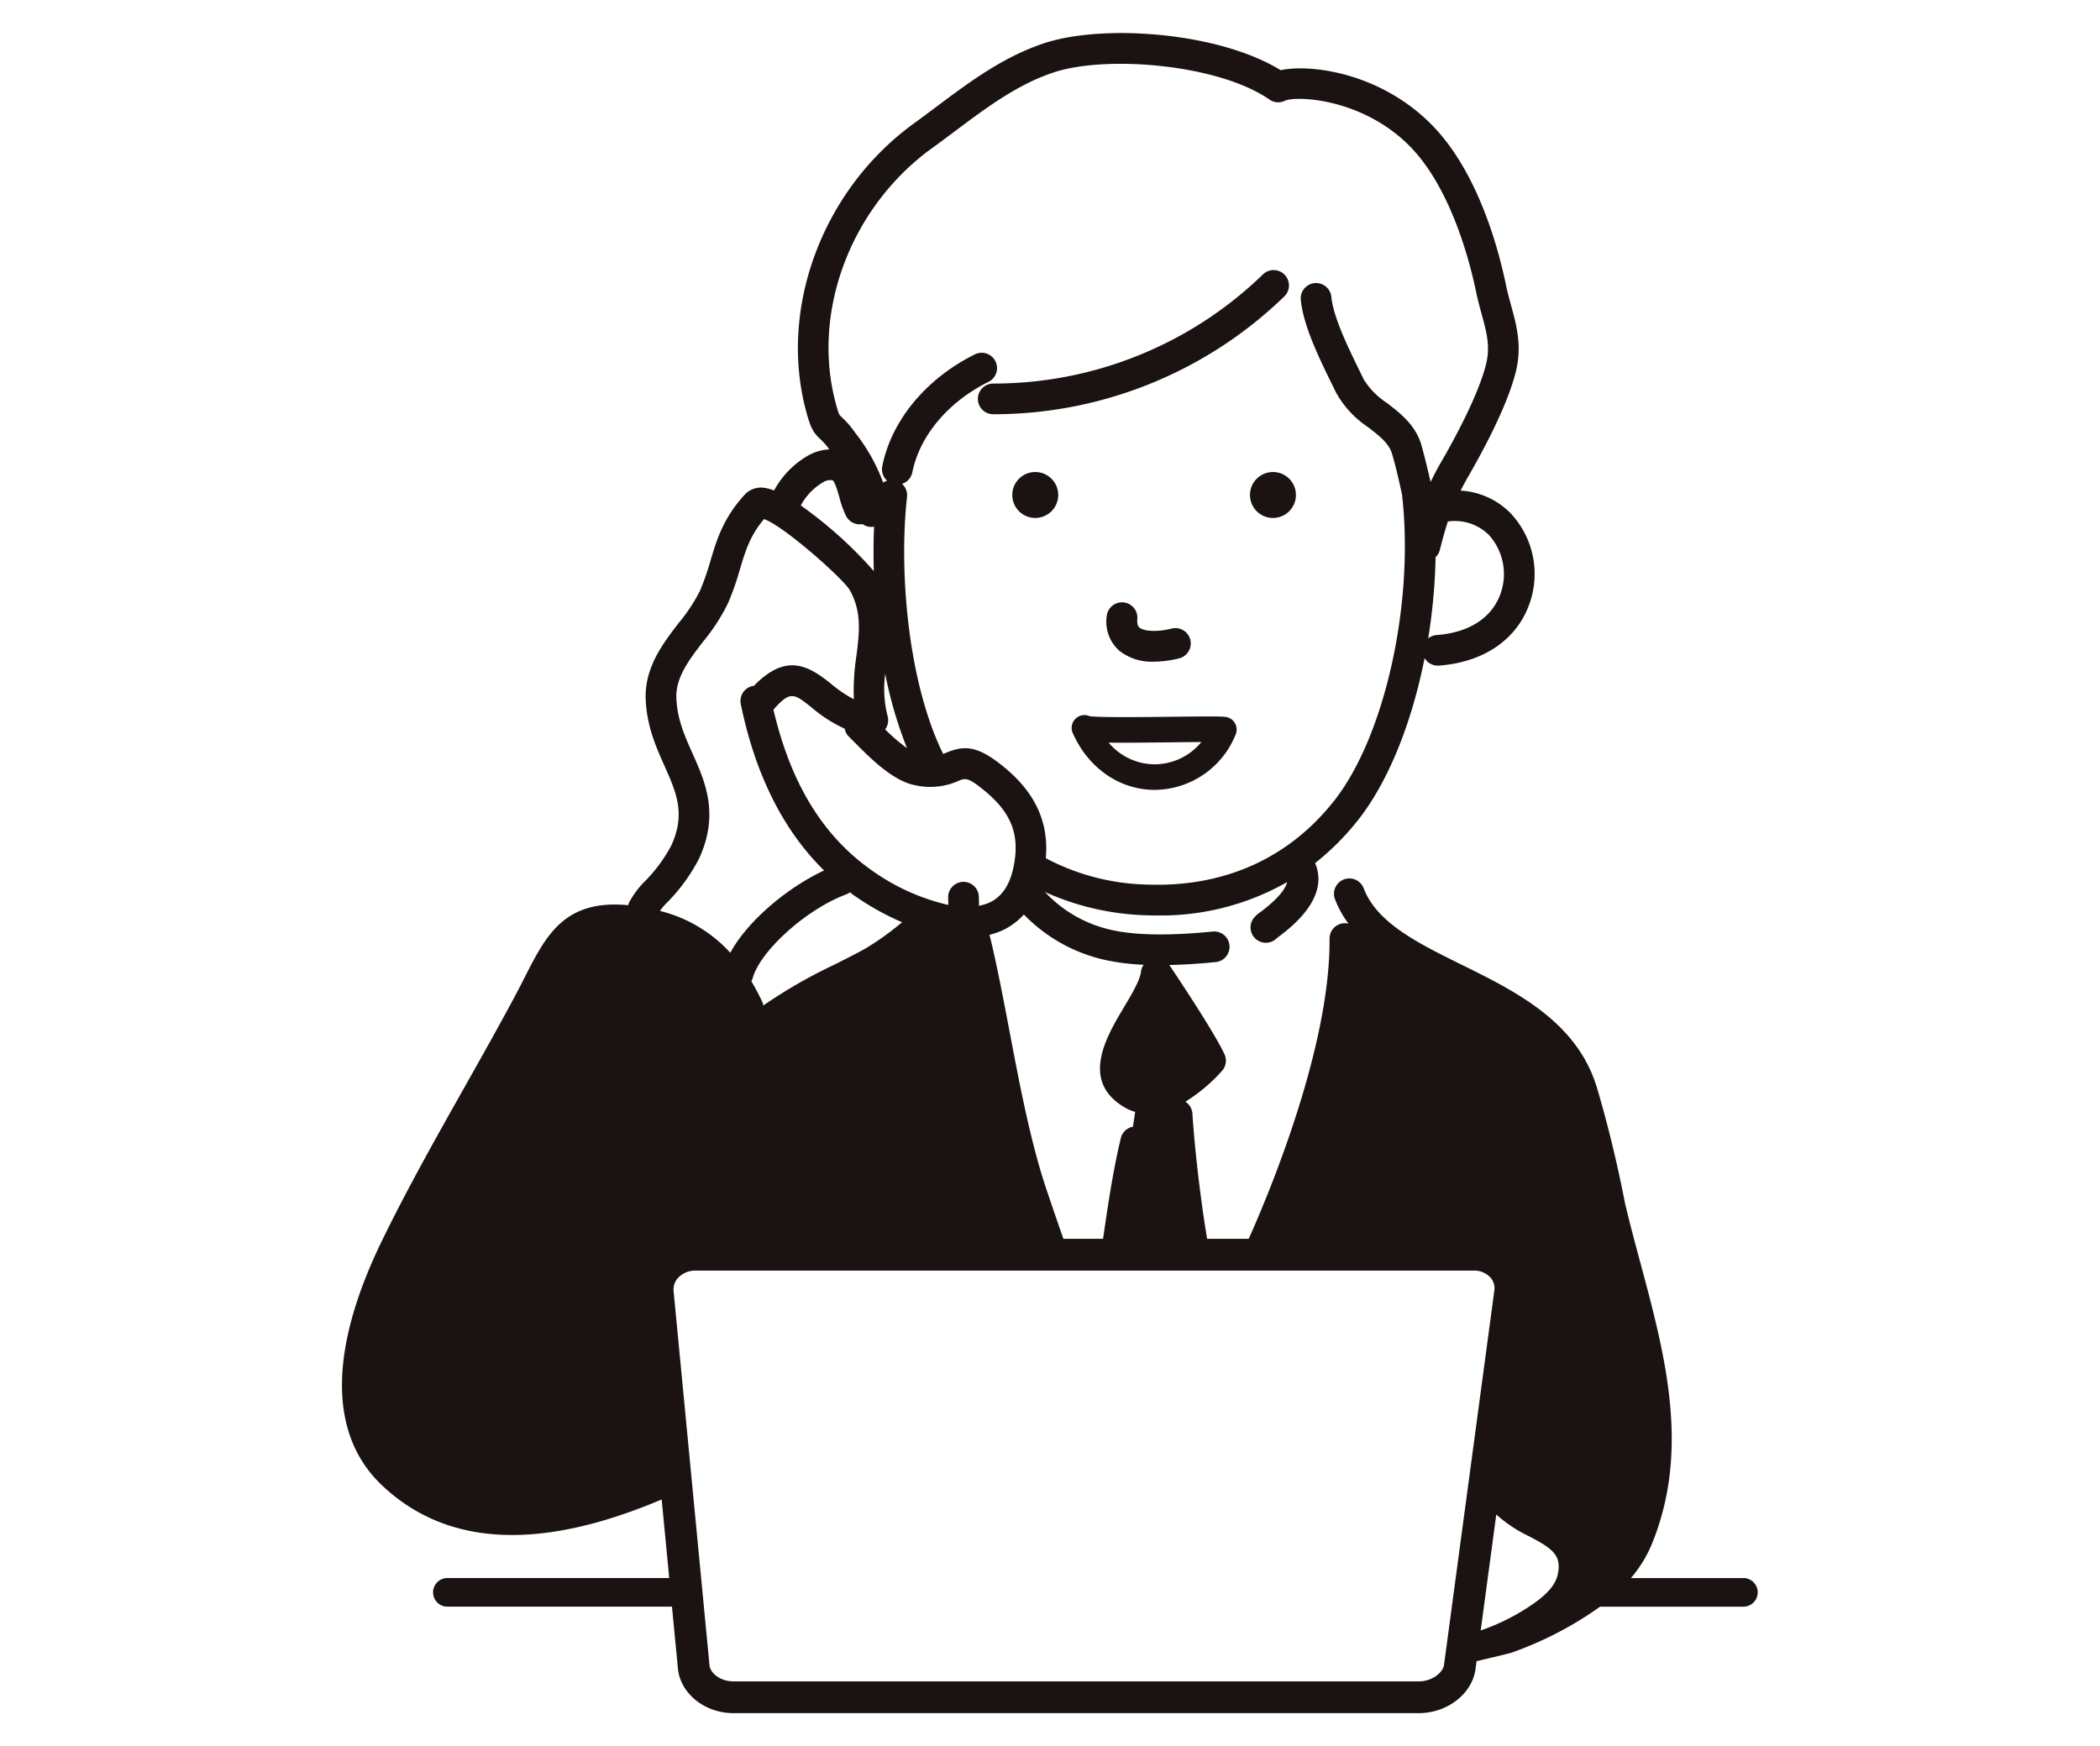 <svg xmlns="http://www.w3.org/2000/svg" xmlns:xlink="http://www.w3.org/1999/xlink" width="309" height="257" viewBox="0 0 309 257">
  <defs>
    <clipPath id="clip-path">
      <rect id="長方形_1105" data-name="長方形 1105" width="309" height="257" transform="translate(953 643)" fill="#fff" stroke="#707070" stroke-width="1"/>
    </clipPath>
    <clipPath id="clip-path-2">
      <rect id="長方形_1110" data-name="長方形 1110" width="208.363" height="247.263" fill="none"/>
    </clipPath>
  </defs>
  <g id="job_6" transform="translate(-953 -643)" clip-path="url(#clip-path)">
    <g id="グループ_2415" data-name="グループ 2415" transform="translate(1003.318 647.868)">
      <g id="グループ_2414" data-name="グループ 2414" clip-path="url(#clip-path-2)">
        <path id="パス_21181" data-name="パス 21181" d="M110.706,80.618a2.254,2.254,0,0,0-2.436,2.066,5.688,5.688,0,0,0,1.9,5.087,7.709,7.709,0,0,0,5.039,1.572,15.555,15.555,0,0,0,3.731-.491,2.258,2.258,0,1,0-1.115-4.377c-2,.508-4.033.443-4.74-.155-.1-.081-.386-.326-.309-1.268a2.259,2.259,0,0,0-2.065-2.436" transform="translate(4.254 3.168)" fill="#1a1311"/>
        <path id="パス_21182" data-name="パス 21182" d="M125.908,96.84c-.836-.093-3.338-.068-7.688-.019-4.071.047-10.79.125-12.254-.078a1.882,1.882,0,0,0-2.5,2.469c.034.079.068.153.1.222,2.311,5.038,6.873,8.15,11.969,8.15h.049a12.954,12.954,0,0,0,11.849-8.13,1.881,1.881,0,0,0-1.521-2.615m-10.344,6.982h-.035a8.884,8.884,0,0,1-6.786-3.191c2.108.031,5.135,0,9.522-.047,1.392-.017,2.867-.033,4.128-.041a8.914,8.914,0,0,1-6.829,3.278" transform="translate(4.06 3.796)" fill="#1a1311"/>
        <path id="パス_21183" data-name="パス 21183" d="M98.679,62.18a3.38,3.38,0,1,0,2.961,3.75,3.383,3.383,0,0,0-2.961-3.75" transform="translate(3.73 2.443)" fill="#1a1311"/>
        <path id="パス_21184" data-name="パス 21184" d="M132.332,62.18a3.38,3.38,0,1,0,2.961,3.75,3.379,3.379,0,0,0-2.961-3.75" transform="translate(5.053 2.443)" fill="#1a1311"/>
        <path id="パス_21185" data-name="パス 21185" d="M92.294,50.262a2.258,2.258,0,0,0-.009,4.516h.23a61.476,61.476,0,0,0,42.62-17.354,2.258,2.258,0,0,0-3.155-3.231A56.921,56.921,0,0,1,92.516,50.262c-.074,0-.176,0-.221,0" transform="translate(3.539 1.319)" fill="#1a1311"/>
        <path id="パス_21186" data-name="パス 21186" d="M206.255,227.381h-16.6a18.445,18.445,0,0,0,2.99-4.783c5.842-14,2.04-28.119-1.636-41.774-.764-2.834-1.541-5.742-2.217-8.6-1.172-6.043-2.6-11.86-4.109-16.94-2.9-9.766-11.964-14.24-19.961-18.187-6.405-3.161-12.458-6.147-14.388-11.243a2.259,2.259,0,0,0-4.225,1.6,14.871,14.871,0,0,0,2,3.621,2.266,2.266,0,0,0-.534-.071h-.019a2.261,2.261,0,0,0-2.241,2.277c.132,16.016-9.014,37.74-11.892,44.167H127.3c-1.169-7.029-1.92-14.492-2.162-18.406a2.285,2.285,0,0,0-1.031-1.77,24.768,24.768,0,0,0,5.358-4.506,2.257,2.257,0,0,0,.392-2.475c-1.546-3.363-7.6-12.364-8.118-13.136,2.081-.045,4.345-.184,6.828-.431a2.258,2.258,0,0,0-.447-4.494c-6.354.633-11.333.559-14.8-.216a18.916,18.916,0,0,1-9.874-5.6,38.953,38.953,0,0,0,14.926,3.422c.541.019,1.081.029,1.615.029a37.52,37.52,0,0,0,19.09-4.917c-.429,1.737-2.957,3.673-3.918,4.408a4.35,4.35,0,0,0-1.094,1.022,2.258,2.258,0,0,0,3.5,2.822c.082-.065.2-.152.334-.257,1.882-1.438,7.448-5.714,5.289-10.788a38.114,38.114,0,0,0,6.373-6.4c4.463-5.677,7.869-14.317,9.743-23.773a2.251,2.251,0,0,0,1.935,1.116c.057,0,.114,0,.173-.007,6.5-.49,11.332-3.735,13.25-8.907a13.05,13.05,0,0,0-2.77-13.581,11.229,11.229,0,0,0-7.286-3.269c.316-.628.653-1.265,1.038-1.933,2.568-4.444,5.88-10.754,7.082-15.569.94-3.77.111-6.795-.691-9.721-.26-.948-.529-1.929-.738-2.936-1.241-6-4.331-17.063-11.083-23.816-7.537-7.536-17.7-8.839-22.1-7.9-9.128-5.629-26.145-6.824-34.779-3.969-6.055,2-11.074,5.761-15.926,9.4-1.073.8-2.143,1.606-3.222,2.385-13.429,9.715-19.966,27.13-15.9,42.348.673,2.522,1.076,3.183,2.109,4.146a9.557,9.557,0,0,1,1.31,1.5,7.051,7.051,0,0,0-3.043.867,13.1,13.1,0,0,0-5.084,5.186,6.128,6.128,0,0,0-1.408-.391,3.253,3.253,0,0,0-2.889.979c-3.176,3.456-4.13,6.641-5.053,9.722a37.023,37.023,0,0,1-1.549,4.442A24.7,24.7,0,0,1,49.559,86.8c-2.341,3.051-4.993,6.51-4.871,11.108.115,3.992,1.53,7.165,2.777,9.965,1.75,3.929,3.132,7.031.982,11.718a22.6,22.6,0,0,1-4.222,5.591,14,14,0,0,0-1.935,2.689,2.236,2.236,0,0,0-.176.481c-9.346-.885-12.06,4.394-15.162,10.491-.438.862-.9,1.767-1.4,2.708-2.456,4.6-5.059,9.217-7.575,13.685-4.1,7.27-8.332,14.787-12.058,22.425-7.872,16.137-7.891,28.6-.055,36.045,11.678,11.094,27.847,7.743,41.178,2.107l1.111,11.563H15.469a2.108,2.108,0,0,0,0,4.215H48.557l.875,9.1c.354,3.682,3.943,6.567,8.172,6.567H158.461c4.184,0,7.845-2.848,8.332-6.48l.157-1.169c2.267-.525,4.913-1.167,5.077-1.227a52.243,52.243,0,0,0,13.094-6.79h21.134a2.108,2.108,0,0,0,0-4.215m-93.924-90.957a33.032,33.032,0,0,0,5.631.7,2.227,2.227,0,0,0-.387.984c-.147,1.3-1.352,3.325-2.518,5.279-2.565,4.3-6.444,10.8.023,14.681a6.682,6.682,0,0,0,1.632.706c-.1.679-.213,1.409-.329,2.182a2.251,2.251,0,0,0-1.783,1.691c-1.169,4.891-1.905,9.925-2.607,14.809h-5.841q-1.252-3.575-2.535-7.4c-2.29-6.836-3.858-15.082-5.376-23.057-.937-4.929-1.824-9.585-2.867-13.928a2.248,2.248,0,0,0-.123-.35,10.963,10.963,0,0,0,1.659-.539,9.8,9.8,0,0,0,3.425-2.457,23.838,23.838,0,0,0,12,6.7m-29.19-31.171a28.245,28.245,0,0,1-3.223-2.769,2.249,2.249,0,0,0,.366-1.948,16.233,16.233,0,0,1-.351-6.223,61.353,61.353,0,0,0,3.208,10.94m-9.171-2.876a2.238,2.238,0,0,0,.628,1.18l.753.756c2.427,2.45,5.75,5.8,9.043,6.4a10.135,10.135,0,0,0,6.313-.654c1.031-.418,1.416-.575,4.011,1.591,3.6,3.006,4.872,6.046,4.259,10.165-.488,3.279-1.748,5.314-3.851,6.216a6.835,6.835,0,0,1-1.4.406c.005-.5,0-.959-.02-1.363a2.258,2.258,0,0,0-4.512.208c.015.31.02.658.018,1.035a31.494,31.494,0,0,1-11.227-5.065c-7.214-5.057-11.963-12.818-14.5-23.675,2.479-2.814,3.009-2.4,5.624-.311a20.8,20.8,0,0,0,4.857,3.111m.766,24.083c.221.162.435.333.66.491a39.744,39.744,0,0,0,7.038,3.921c-.16.125-.322.248-.482.374a39.6,39.6,0,0,1-5.123,3.6c-1.49.81-2.985,1.559-4.473,2.307A74.217,74.217,0,0,0,62,143.11a2.294,2.294,0,0,0-.182-.59q-.748-1.584-1.579-2.974a2.187,2.187,0,0,0,.2-.472c1.138-4.06,7.955-10.16,13.764-12.315a2.243,2.243,0,0,0,.536-.3M168.7,73.8a8.579,8.579,0,0,1,1.734,8.816c-1.3,3.5-4.621,5.62-9.357,5.977a2.239,2.239,0,0,0-1.248.5,84.914,84.914,0,0,0,1.089-11.959,2.241,2.241,0,0,0,.625-1.067c.384-1.525.758-2.886,1.188-4.185A7.131,7.131,0,0,1,168.7,73.8M86.831,16.934c1.1-.794,2.189-1.611,3.281-2.43,4.775-3.576,9.282-6.953,14.639-8.723,7.749-2.562,24.241-1.194,31.719,4a2.233,2.233,0,0,0,2.3.164c1.658-.723,11.258-.388,18.254,6.608,6.141,6.142,8.937,17.108,9.855,21.538.237,1.148.525,2.2.8,3.216.737,2.688,1.319,4.81.664,7.433-1.131,4.533-4.626,10.97-6.61,14.4-.581,1-1.083,1.961-1.53,2.9-.016-.034-.031-.07-.048-.1-.651-2.861-1.3-5.288-1.442-5.694-.941-2.713-3.072-4.357-4.953-5.808a11.12,11.12,0,0,1-3.406-3.456l-.5-1.027c-1.77-3.61-3.972-8.1-4.274-11.13a2.258,2.258,0,0,0-4.494.446c.381,3.84,2.683,8.533,4.713,12.672l.5,1.019A14.81,14.81,0,0,0,151,58.013c1.58,1.219,2.945,2.272,3.444,3.712.346,1,.972,3.572,1.535,6.2,1.83,15.881-2.493,35.529-9.971,45.038-6.675,8.481-16.19,12.756-27.485,12.357a33.471,33.471,0,0,1-14.959-3.881c.467-5.18-1.488-9.525-5.956-13.257-3.977-3.324-5.948-3.392-8.609-2.307-.181.074-.359.143-.538.21-5.1-10.319-6.563-26.639-5.317-37.82a2.254,2.254,0,0,0-.735-1.923,2.252,2.252,0,0,0,1.515-1.7c1.088-5.4,5.291-10.385,11.245-13.33a2.258,2.258,0,0,0-2-4.048c-7.2,3.561-12.308,9.724-13.669,16.488a2.25,2.25,0,0,0,.708,2.117,2.243,2.243,0,0,0-.574.286,26.768,26.768,0,0,0-4.127-7.344,13.886,13.886,0,0,0-2.036-2.349c-.31-.29-.384-.359-.824-2.009-3.6-13.45,2.237-28.879,14.181-37.522M70.774,66.124a1.912,1.912,0,0,1,1.4-.309c.346.142.811,1.782,1.009,2.484a14.264,14.264,0,0,0,1.013,2.813,2.254,2.254,0,0,0,2.4,1.152,2.23,2.23,0,0,0,1.062.406,2.3,2.3,0,0,0,.635-.031c-.091,2.085-.1,4.286-.035,6.547a61.993,61.993,0,0,0-10.743-9.663,8.662,8.662,0,0,1,3.26-3.4M52.551,121.479c3-6.542.9-11.269-.96-15.44-1.183-2.652-2.3-5.157-2.388-8.25-.079-3,1.872-5.541,3.94-8.235a28.4,28.4,0,0,0,3.668-5.662,40.772,40.772,0,0,0,1.742-4.968c.819-2.738,1.479-4.94,3.554-7.4,2.9,1.029,11.368,8.53,12.575,10.389,1.836,3.244,1.454,6.272,1.012,9.779a33.483,33.483,0,0,0-.376,6.347,18.177,18.177,0,0,1-3.385-2.3c-3.383-2.7-6.6-4.517-11.326.332-.056.007-.112.005-.169.017a2.258,2.258,0,0,0-1.756,2.667c2.137,10.383,6.25,18.592,12.259,24.488-5.239,2.433-11.185,7.3-13.8,12.11a20.83,20.83,0,0,0-10.349-6.161,10.268,10.268,0,0,1,.742-.928,26.406,26.406,0,0,0,5.019-6.784M158.461,242.586H57.6c-1.94,0-3.41-1.233-3.516-2.339L48.8,185.187a2.541,2.541,0,0,1,.664-2,3.505,3.505,0,0,1,2.613-1.06H166.486a3.292,3.292,0,0,1,2.507,1.019,2.394,2.394,0,0,1,.566,1.951l-7.4,55.06c-.154,1.145-1.768,2.427-3.7,2.427m16.751-11.36a31.407,31.407,0,0,1-7.654,3.866l2.294-17.066a19.886,19.886,0,0,0,4.2,2.894c4.1,2.072,5.473,3.059,4.833,5.975-.316,1.438-1.482,2.814-3.668,4.331" transform="translate(0 0)" fill="#1a1311"/>
      </g>
    </g>
  </g>
</svg>
